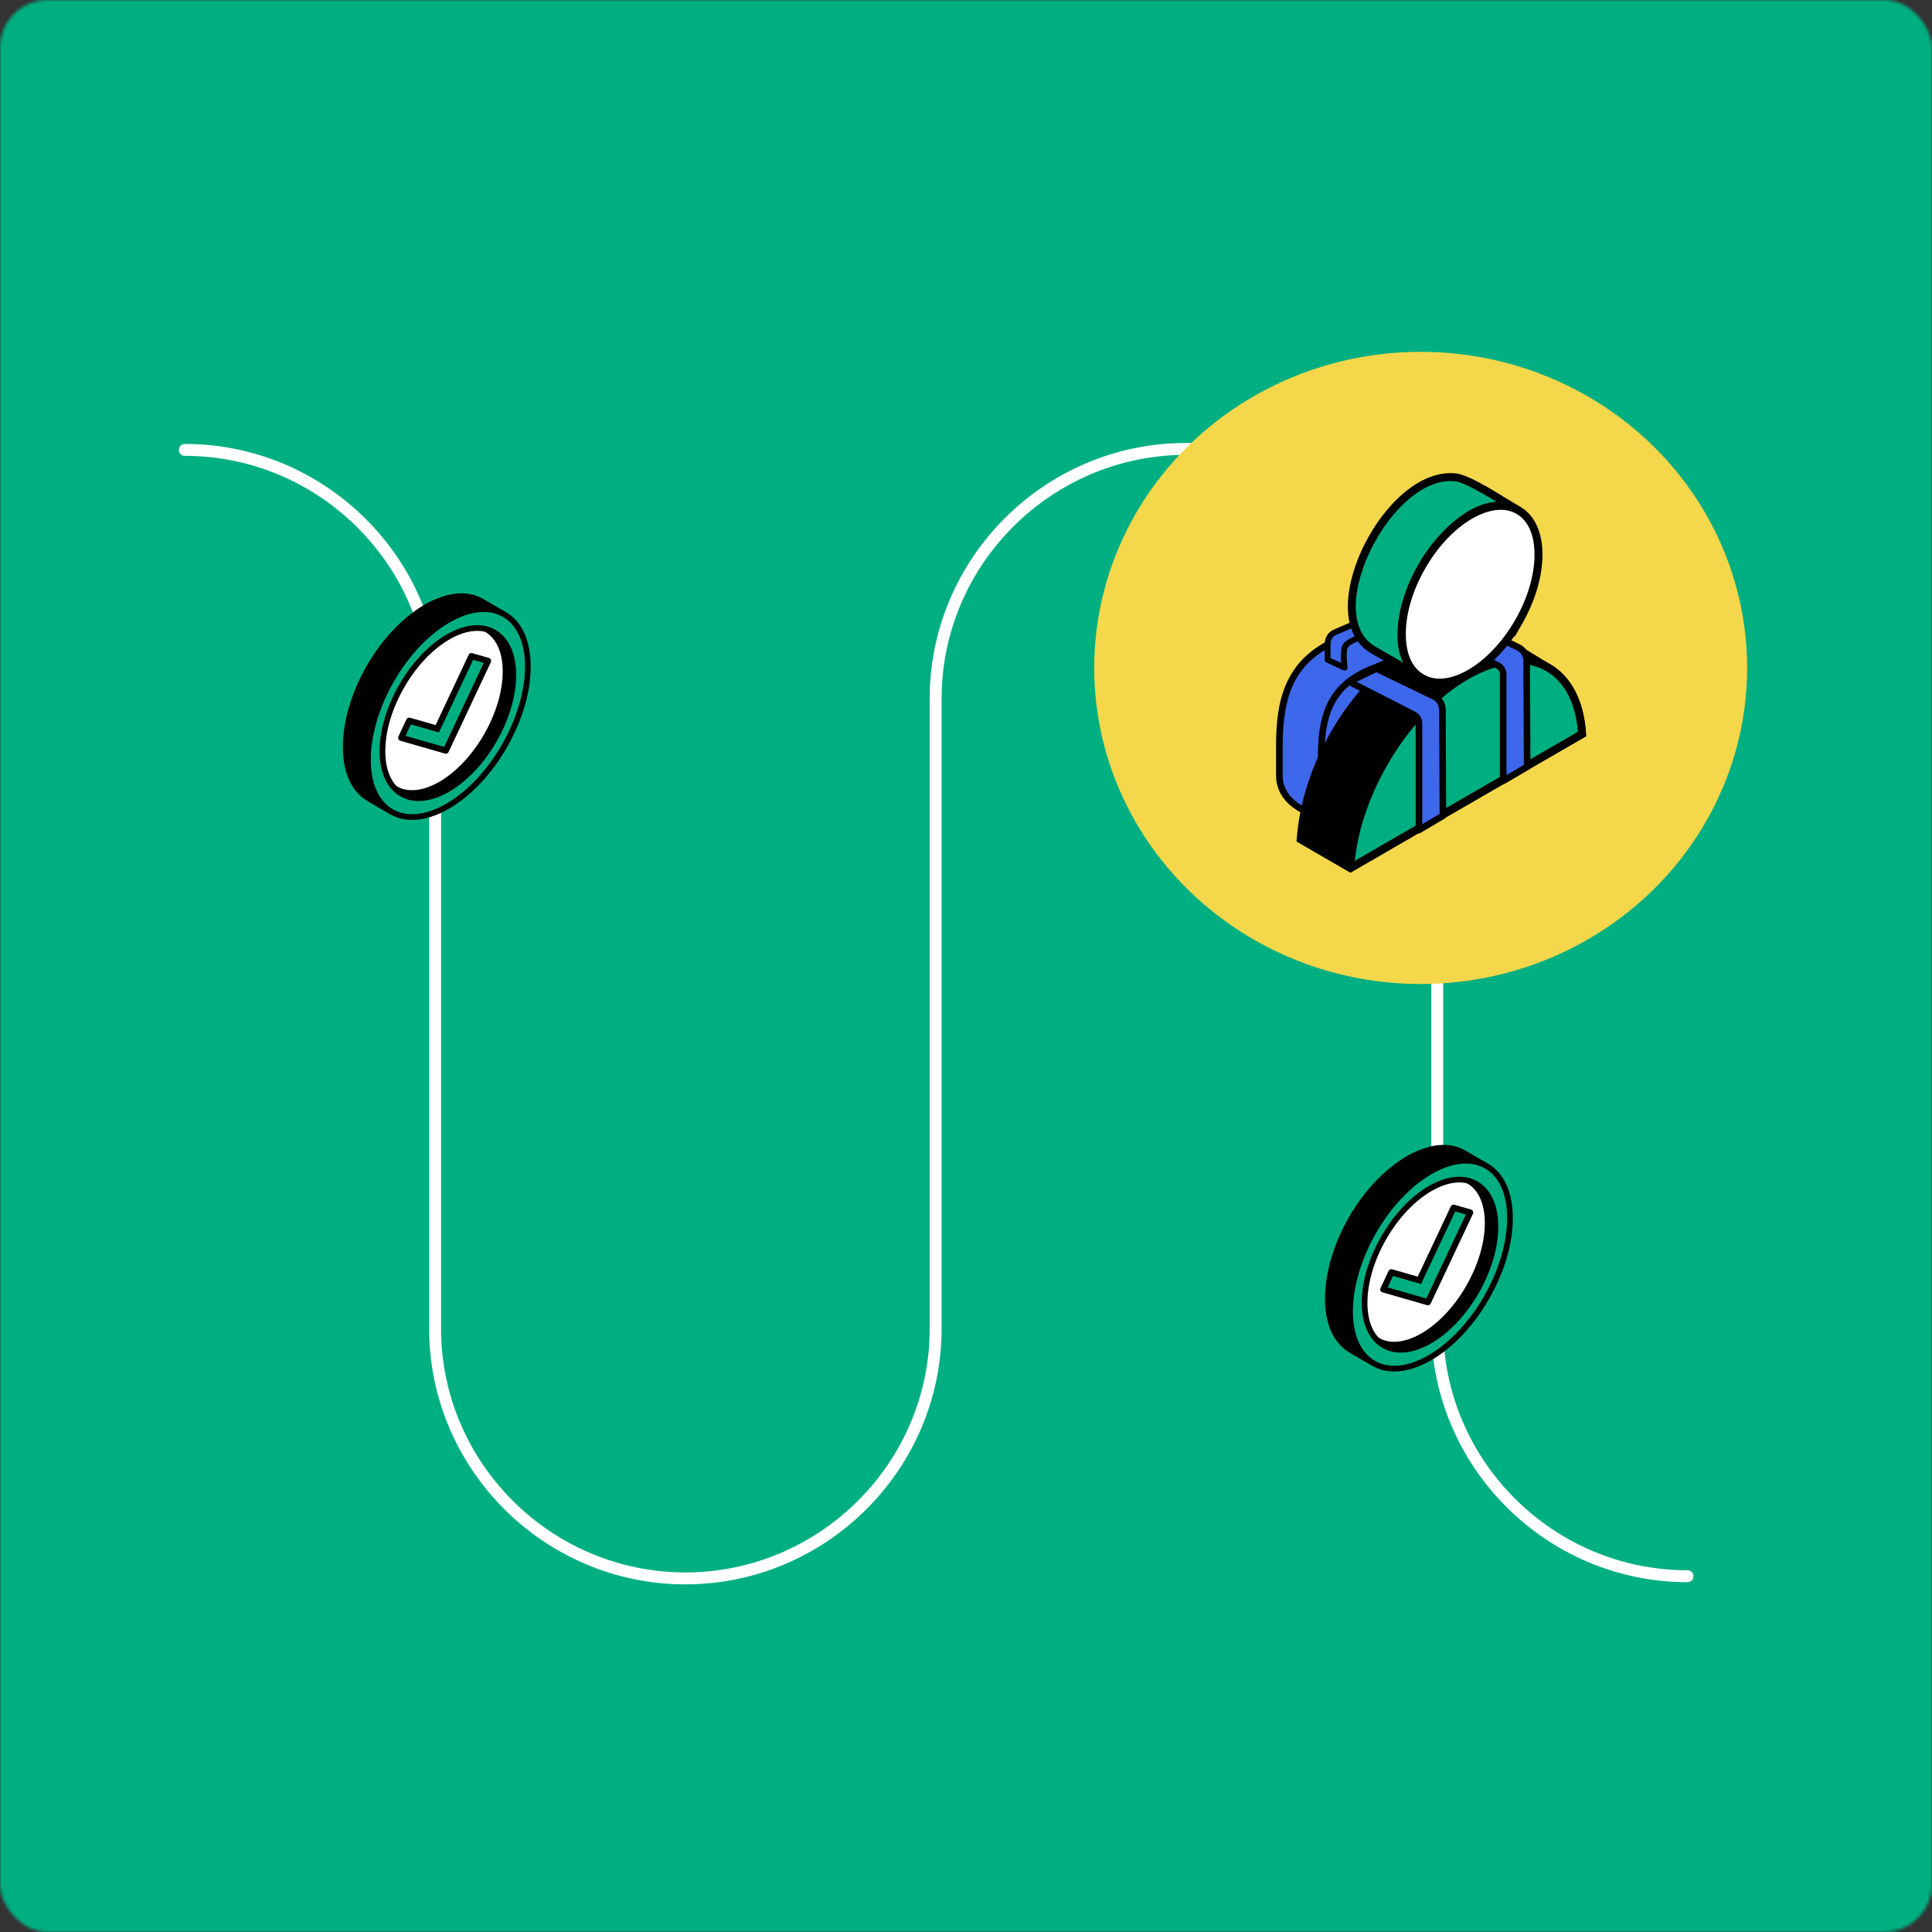 <svg width="648" height="648" viewBox="0 0 648 648" fill="none" xmlns="http://www.w3.org/2000/svg">
<rect x="0" y="0" width="648" height="648" fill="#333333" stroke="none"/>
<mask id="mask0_965_3555" style="mask-type:alpha" maskUnits="userSpaceOnUse" x="0" y="0" width="648" height="648">
<rect width="648" height="648" rx="16" fill="#DD784B"/>
</mask>
<g mask="url(#mask0_965_3555)">
<rect width="648" height="648" fill="#00AF81"/>
<path d="M566 528.672C519.829 528.672 482.061 490.985 482.061 444.917L482.061 245.866L481.697 234.329C481.697 188.26 443.928 150.573 397.757 150.573C351.586 150.573 313.818 188.26 313.818 234.328L313.818 445.644C313.818 491.712 276.049 529.399 229.879 529.399C183.708 529.399 145.939 491.712 145.939 445.644L145.939 234.65C145.939 188.582 108.171 150.895 62 150.895" stroke="white" stroke-width="4" stroke-miterlimit="10" stroke-linecap="round"/>
<ellipse cx="476.5" cy="224.023" rx="109.5" ry="106.023" fill="#F4D74B"/>
<g clip-path="url(#clip0_965_3555)">
<path d="M480.783 223.463L481.304 248.807C481.304 252.819 479.169 256.528 475.7 258.534L449.077 273.94C438.903 274.521 429.108 269.039 429.108 260.252V250.106C429.108 233.087 433.172 221.242 448.689 214.579L456.769 211.248C473.609 205.6 480.783 215.69 480.783 223.463Z" fill="#3D68EC"/>
<path d="M447.577 275.09C441.54 275.09 435.873 273.084 432.182 269.594C429.448 267.006 428 263.775 428 260.248V250.102C428 235.637 430.453 221.197 448.253 213.558L456.418 210.193C466.356 206.858 472.434 209.034 475.781 211.448C479.549 214.165 481.888 218.762 481.892 223.448L482.413 248.781C482.413 253.2 480.052 257.294 476.254 259.493L449.406 275.028L449.144 275.042C448.619 275.072 448.098 275.087 447.581 275.087L447.577 275.09ZM457.157 212.288L449.11 215.604C441.939 218.684 437.018 223.052 434.07 228.952C431.44 234.219 430.217 240.941 430.217 250.102V260.248C430.217 263.146 431.421 265.822 433.704 267.98C437.17 271.259 442.911 273.118 448.756 272.84L475.145 257.568C478.26 255.765 480.196 252.408 480.196 248.803L479.675 223.459C479.675 220.331 478.312 216.008 474.484 213.25C471.562 211.144 466.183 209.268 457.157 212.288Z" fill="black"/>
<path d="M464.424 209.952C464.424 209.952 460.807 211.844 458.587 212.836C456.366 213.828 451.726 215.016 451.039 217.081C450.352 219.147 450.995 223.951 450.995 223.951L445.294 221.323V215.863C445.294 214.364 446.088 212.976 447.378 212.229L455.845 208.579C458.221 207.491 461.509 207.343 464.428 209.956L464.424 209.952Z" fill="#3D68EC"/>
<path d="M450.995 224.921C450.858 224.921 450.717 224.891 450.588 224.832L444.888 222.204C444.544 222.045 444.322 221.701 444.322 221.32V215.86C444.322 214.02 445.305 212.303 446.89 211.381C446.923 211.363 446.956 211.344 446.993 211.329L455.461 207.68C458.72 206.184 462.322 206.758 465.074 209.223C465.311 209.438 465.429 209.753 465.392 210.071C465.351 210.389 465.159 210.667 464.878 210.815C464.731 210.893 461.21 212.732 458.986 213.724C458.446 213.965 457.785 214.213 457.083 214.472C455.195 215.175 452.343 216.241 451.962 217.385C451.46 218.899 451.789 222.541 451.962 223.818C452.011 224.17 451.863 224.518 451.578 224.729C451.408 224.854 451.205 224.917 451.002 224.917L450.995 224.921ZM446.262 220.698L449.849 222.352C449.716 220.679 449.631 218.221 450.115 216.774C450.791 214.746 453.773 213.632 456.4 212.651C457.072 212.399 457.704 212.166 458.188 211.948C459.507 211.359 461.35 210.437 462.599 209.801C459.891 208.142 457.319 208.975 456.244 209.468L447.814 213.102C446.857 213.683 446.262 214.738 446.262 215.867V220.701V220.698Z" fill="black"/>
<path d="M485.209 231.991L485.634 252.623C485.634 255.887 483.894 258.908 481.071 260.54L459.403 273.081C451.12 273.554 443.147 269.094 443.147 261.939V253.681C443.147 239.827 446.454 230.188 459.086 224.762L465.662 222.049C479.368 217.451 485.209 225.665 485.209 231.991Z" fill="#3D68EC"/>
<path d="M458.18 274.224C453.215 274.224 448.549 272.573 445.508 269.694C443.24 267.547 442.039 264.863 442.039 261.935V253.678C442.039 241.833 444.053 230.007 458.65 223.74L465.311 220.997C473.487 218.255 478.496 220.057 481.26 222.049C484.378 224.299 486.318 228.104 486.321 231.983L486.746 252.6C486.746 256.276 484.784 259.678 481.629 261.502L459.732 274.172L459.47 274.187C459.041 274.213 458.613 274.224 458.184 274.224H458.18ZM466.05 223.089L459.507 225.787C446.849 231.221 444.256 240.867 444.256 253.678V261.935C444.256 264.238 445.216 266.362 447.03 268.08C449.805 270.704 454.397 272.188 459.078 271.985L480.517 259.581C482.989 258.153 484.526 255.484 484.526 252.626L484.101 231.994C484.101 229.5 483.015 226.054 479.963 223.851C476.608 221.434 471.798 221.171 466.05 223.092V223.089Z" fill="black"/>
<path fill-rule="evenodd" clip-rule="evenodd" d="M452.886 291.147C454.767 266.107 470.25 239.764 491.749 226.694C500.582 221.841 509.826 218.98 519.299 223.948C512.412 219.965 502.359 212.784 495.321 211.903C488.073 211.004 481.319 213.661 475.105 217.07C453.607 230.14 438.13 256.483 436.25 281.524L452.886 291.147L530.622 246.182C529.968 235.352 525.764 227.693 519.299 223.948C511.965 219.706 502.112 220.694 491.734 226.694C480.987 232.924 471.252 243.599 464.21 255.821C457.748 267.04 453.548 279.554 452.886 291.147Z" fill="#F4D74B"/>
<path d="M452.886 292.687L434.86 282.26L434.923 281.424C435.869 268.843 440.107 255.943 447.178 244.124C454.338 232.161 463.755 222.411 474.414 215.934L474.465 215.904C479.952 212.891 487.296 209.564 495.483 210.582C501.269 211.307 508.606 215.838 515.083 219.839C516.826 220.916 518.47 221.934 519.963 222.796C527.031 226.89 531.287 235.167 531.948 246.104L532 246.93L452.886 292.695V292.687ZM437.646 280.791L451.715 288.93C452.254 283.119 453.647 277.008 455.797 270.893C457.818 265.037 460.508 259.274 463.818 253.744C466.393 249.44 469.263 245.423 472.378 241.74C478.053 234.945 484.433 229.385 491.068 225.539C494.852 223.352 498.565 221.808 502.122 220.916C503.829 220.479 505.591 220.176 507.394 220.065C508.381 219.998 509.349 219.987 510.298 220.028C505.119 216.896 499.411 213.758 495.158 213.224C487.74 212.303 480.905 215.408 475.773 218.225C465.491 224.481 456.396 233.908 449.465 245.494C442.759 256.698 438.684 268.883 437.65 280.791H437.646ZM458.383 271.57C456.41 277.237 455.084 282.997 454.452 288.701L529.236 245.442C528.479 235.851 524.74 228.652 518.659 225.117C509.013 220.076 499.573 223.925 492.421 227.853C485.793 231.887 479.656 237.236 474.277 243.632C471.044 247.53 468.044 251.845 465.369 256.491C462.54 261.403 460.194 266.492 458.391 271.574L458.383 271.57Z" fill="black"/>
<path fill-rule="evenodd" clip-rule="evenodd" d="M490.522 216.582L490.5 216.589L476.339 208.401L476.357 208.39L490.522 216.582Z" fill="#00AF81"/>
<path fill-rule="evenodd" clip-rule="evenodd" d="M452.886 291.147L530.622 246.182C529.968 235.352 525.763 227.693 519.298 223.948C511.964 219.706 502.111 220.694 491.733 226.694C480.986 232.924 471.251 243.599 464.209 255.821C457.748 267.04 453.547 279.554 452.886 291.147Z" fill="#00AF81"/>
<path d="M453.159 292.565L451.556 291.073C452.206 279.651 456.288 266.895 463.053 255.158C470.516 242.203 480.465 231.687 491.065 225.543C501.919 219.269 512.179 218.292 519.963 222.796C527.03 226.89 531.287 235.167 531.948 246.104L532 246.93L453.159 292.569V292.565ZM509.157 222.674C504.051 222.674 498.346 224.41 492.398 227.849C482.198 233.76 472.596 243.932 465.362 256.487C459.296 267.018 455.453 278.363 454.412 288.723L529.232 245.442C528.475 235.837 524.725 228.633 518.629 225.102C515.825 223.481 512.629 222.674 509.153 222.674H509.157Z" fill="black"/>
<path fill-rule="evenodd" clip-rule="evenodd" d="M452.886 291.147C454.767 266.107 470.251 239.764 491.749 226.694C500.582 221.841 509.826 218.98 519.299 223.947L498.846 211.477C498.846 211.477 481.183 211.451 466.996 222.137C452.809 232.824 446.259 247.082 444.016 251.198C441.773 255.314 436.065 281.616 436.065 281.616L452.886 291.144V291.147Z" fill="black"/>
<path d="M452.513 228.641L461.66 224.244L480.986 233.582C482.7 234.412 483.79 236.144 483.801 238.05L483.96 273.61L475.921 278.37V242.607C475.921 241.381 475.234 240.256 474.144 239.697L452.513 228.641Z" fill="#3D68EC"/>
<path d="M475.921 279.48C475.733 279.48 475.54 279.432 475.371 279.336C475.023 279.14 474.813 278.77 474.813 278.37V242.607C474.813 241.792 474.362 241.059 473.642 240.689L452.01 229.633C451.633 229.44 451.401 229.052 451.404 228.63C451.408 228.208 451.652 227.827 452.032 227.642L461.18 223.244C461.483 223.1 461.838 223.1 462.141 223.244L481.47 232.583C483.55 233.586 484.899 235.733 484.91 238.043L485.069 273.603C485.069 273.999 484.862 274.361 484.525 274.565L476.486 279.325C476.313 279.429 476.117 279.48 475.921 279.48ZM455.01 228.674L474.646 238.709C476.117 239.46 477.029 240.952 477.029 242.607V276.427L482.848 272.981L482.693 238.057C482.686 236.588 481.828 235.226 480.506 234.586L461.657 225.476L455.01 228.671V228.674Z" fill="black"/>
<path d="M480.765 212.188L489.912 207.791L509.238 217.13C510.952 217.959 512.042 219.691 512.053 221.597L512.212 257.157L504.173 261.917V226.154C504.173 224.928 503.486 223.803 502.396 223.244L480.765 212.188Z" fill="#3D68EC"/>
<path d="M504.177 263.024C503.988 263.024 503.796 262.976 503.626 262.88C503.279 262.683 503.069 262.313 503.069 261.913V226.15C503.069 225.336 502.618 224.603 501.897 224.233L480.266 213.176C479.889 212.984 479.657 212.595 479.66 212.173C479.664 211.751 479.908 211.37 480.288 211.185L489.436 206.788C489.739 206.643 490.093 206.643 490.396 206.788L509.722 216.126C511.802 217.13 513.151 219.273 513.162 221.586L513.321 257.146C513.321 257.542 513.114 257.905 512.778 258.108L504.738 262.868C504.565 262.972 504.369 263.024 504.173 263.024H504.177ZM483.266 212.218L502.902 222.252C504.373 223.004 505.285 224.495 505.285 226.15V259.97L511.104 256.524L510.945 221.601C510.938 220.131 510.081 218.769 508.758 218.129L489.909 209.02L483.262 212.214L483.266 212.218Z" fill="black"/>
<path fill-rule="evenodd" clip-rule="evenodd" d="M488.342 160.135C465.757 157.329 441.174 206.218 460.267 217.8L476.904 227.42C455.978 214.12 487.396 159.683 509.301 171.187C504.247 168.263 492.953 160.708 488.342 160.131" fill="#00AF81"/>
<path d="M476.235 228.571L459.599 218.951C451.789 214.213 449.934 203.327 454.611 189.809C457.471 181.548 462.458 173.482 468.292 167.686C474.861 161.16 482.035 158.01 488.505 158.809C492.399 159.294 499.909 163.903 505.943 167.604C507.52 168.57 508.88 169.407 509.966 170.036L508.68 172.372C502.832 169.299 496.806 171.761 492.779 174.37C487.441 177.828 482.261 183.617 478.197 190.664C474.129 197.715 471.709 205.107 471.384 211.47C471.14 216.271 472.02 222.741 477.613 226.291L476.235 228.574V228.571ZM486.454 161.352C474.565 161.352 462.166 176.136 457.131 190.69C452.893 202.927 454.323 212.636 460.958 216.66L470.594 222.23C466.363 213.38 469.725 200.029 475.895 189.328C482.12 178.535 492.107 168.877 501.949 168.289C497.013 165.294 490.984 161.811 488.179 161.46C487.607 161.389 487.03 161.352 486.454 161.352Z" fill="black"/>
<path fill-rule="evenodd" clip-rule="evenodd" d="M493.104 225.809L493.119 225.802C499.44 222.138 505.163 215.856 509.308 208.672V208.679C513.454 201.48 516.014 193.377 516.014 186.052C516.014 178.727 513.442 173.586 509.308 171.187C505.156 168.789 499.426 169.14 493.104 172.793C486.776 176.458 481.042 182.739 476.9 189.931C472.755 197.131 470.184 205.24 470.184 212.558C470.184 219.876 472.755 225.017 476.9 227.416C481.038 229.814 486.772 229.47 493.104 225.809Z" fill="white"/>
<path d="M482.848 230.277C480.414 230.277 478.193 229.703 476.235 228.571C471.473 225.817 468.854 220.131 468.854 212.558C468.854 204.985 471.303 196.983 475.751 189.265C480.181 181.562 486.11 175.303 492.439 171.639C495.701 169.755 498.882 168.663 501.904 168.393C504.912 168.126 507.627 168.674 509.977 170.032C512.323 171.391 514.152 173.471 515.423 176.21C516.701 178.968 517.347 182.277 517.347 186.052C517.347 193.363 514.902 201.632 510.461 209.345L507.975 213.661V213.273C503.911 219.169 498.978 223.944 493.784 226.953L493.743 226.975C490.488 228.852 487.311 229.94 484.297 230.211C483.805 230.255 483.321 230.277 482.845 230.277H482.848ZM503.331 170.991C500.427 170.991 497.172 171.987 493.769 173.952C487.836 177.383 482.257 183.298 478.057 190.601C473.837 197.923 471.517 205.722 471.517 212.562C471.517 219.402 473.667 224.007 477.569 226.265C481.467 228.523 486.746 227.953 492.439 224.658L492.476 224.636C498.376 221.209 503.944 215.305 508.156 208.009L508.447 207.502C512.471 200.34 514.684 192.744 514.684 186.056C514.684 179.367 512.537 174.604 508.64 172.346C507.073 171.443 505.281 170.991 503.331 170.991Z" fill="black"/>
</g>
<g clip-path="url(#clip1_965_3555)">
<path fill-rule="evenodd" clip-rule="evenodd" d="M464.108 451.233L456.666 446.907C465.392 451.853 476.262 443.573 481.813 437.179C489.572 428.273 496.407 413.061 493.467 401.217C492.601 397.736 490.85 394.654 487.705 392.79L495.529 397.346C503.376 402.365 502.147 415.063 499.707 422.854C496.102 434.403 486.357 448.381 474.502 451.976C471.004 453.041 467.374 453.09 464.111 451.236L464.108 451.233Z" fill="black"/>
<path fill-rule="evenodd" clip-rule="evenodd" d="M464.586 450.41C467.316 451.948 470.558 452.166 474.237 451.052C485.598 447.601 495.19 434.109 498.804 422.556C501.448 414.105 502.046 402.635 495.022 398.147L492.841 396.879C493.494 398.101 494.022 399.464 494.391 400.978C497.471 413.383 490.407 428.755 482.535 437.808C477.46 443.641 469.954 449.194 462.793 449.366L464.586 450.407V450.41ZM469.845 453.674C467.597 453.674 465.529 453.136 463.647 452.071C463.647 452.071 463.641 452.071 463.632 452.062L456.19 447.736C455.739 447.475 455.583 446.898 455.842 446.435C456.101 445.98 456.684 445.818 457.126 446.075C465.425 450.785 476.1 442.293 481.102 436.549C488.892 427.585 495.333 412.653 492.545 401.441C491.649 397.813 489.855 395.178 487.22 393.61C486.769 393.34 486.622 392.756 486.882 392.308C487.147 391.845 487.723 391.697 488.184 391.958L496.007 396.514C503.968 401.607 503.467 414.034 500.622 423.137C496.855 435.168 486.778 449.247 474.786 452.882C473.056 453.41 471.415 453.67 469.848 453.67L469.845 453.674Z" fill="black"/>
<path fill-rule="evenodd" clip-rule="evenodd" d="M477.29 397.619C465.322 404.582 455.617 421.494 455.617 435.41C455.617 449.327 465.322 454.957 477.29 448.003C489.258 441.05 498.963 424.131 498.963 410.221C498.963 396.311 489.258 390.666 477.29 397.622V397.619Z" fill="white"/>
<path fill-rule="evenodd" clip-rule="evenodd" d="M486.97 395.596C484.167 395.596 481.032 396.548 477.765 398.451C466.072 405.242 456.568 421.82 456.568 435.414C456.568 441.784 458.654 446.502 462.436 448.706C466.227 450.911 471.342 450.364 476.82 447.184C488.504 440.384 498.017 423.806 498.017 410.221C498.017 403.845 495.925 399.127 492.143 396.928C490.615 396.035 488.87 395.596 486.97 395.596ZM467.609 451.948C465.379 451.948 463.318 451.426 461.491 450.361C457.096 447.798 454.671 442.487 454.671 435.41C454.671 421.209 464.602 403.891 476.823 396.796C482.907 393.251 488.687 392.704 493.091 395.268C497.486 397.822 499.92 403.133 499.92 410.218C499.92 424.414 489.98 441.731 477.771 448.832C474.206 450.898 470.747 451.948 467.612 451.948H467.609Z" fill="black"/>
<path fill-rule="evenodd" clip-rule="evenodd" d="M472.181 388.673C477.643 385.576 484.756 383.322 490.685 386.524L498.136 390.853C487.178 385.361 474.185 395.553 467.42 403.51C458.362 414.166 450.578 431.597 453.36 445.735C454.256 450.33 456.269 454.334 460.222 456.968C458.444 455.942 453.265 453.072 451.905 452.037C443.365 445.538 444.762 431.091 447.47 422.081C451.389 409.015 460.399 395.691 472.181 388.673Z" fill="black"/>
<path fill-rule="evenodd" clip-rule="evenodd" d="M472.66 389.502C461.83 395.961 452.527 408.545 448.382 422.348C445.464 432.043 444.796 445.434 452.479 451.273C452.93 451.623 453.885 452.209 454.992 452.86C453.805 450.907 452.954 448.605 452.424 445.913C449.554 431.272 457.813 413.343 466.704 402.884C473.072 395.393 482.762 388.065 491.957 388.372L490.219 387.356C484.393 384.209 477.458 386.788 472.66 389.505V389.502ZM460.222 457.925C460.061 457.925 459.899 457.886 459.747 457.796L458.1 456.854C455.708 455.494 452.436 453.64 451.335 452.796C442.88 446.367 443.323 432.574 446.565 421.795C450.841 407.544 460.473 394.537 471.696 387.85C471.696 387.85 471.712 387.841 471.712 387.835C476.924 384.882 484.528 382.116 491.137 385.686L498.612 390.03C499.058 390.291 499.219 390.853 498.975 391.307C498.725 391.771 498.167 391.943 497.716 391.716C487.873 386.779 475.637 395.32 468.146 404.127C459.539 414.246 451.539 431.524 454.287 445.547C455.248 450.435 457.359 453.916 460.744 456.169C461.171 456.455 461.293 457.032 461.018 457.471C460.842 457.763 460.534 457.925 460.219 457.925H460.222Z" fill="black"/>
<path fill-rule="evenodd" clip-rule="evenodd" d="M495.156 397.116C493.128 395.937 490.712 395.449 488.028 395.716C485.442 395.977 482.615 396.935 479.632 398.66C476.658 400.391 473.822 402.728 471.235 405.469C468.554 408.324 466.145 411.627 464.108 415.158C462.089 418.688 460.457 422.446 459.347 426.213C458.273 429.832 457.681 433.476 457.681 436.933C457.681 440.39 458.273 443.343 459.347 445.725C460.454 448.197 462.085 450.06 464.108 451.233C466.145 452.412 468.551 452.909 471.235 452.639C473.822 452.378 476.658 451.417 479.632 449.686C482.615 447.954 485.442 445.627 488.028 442.877C490.712 440.021 493.128 436.727 495.156 433.197C497.184 429.666 498.819 425.909 499.923 422.142C500.991 418.513 501.579 414.878 501.579 411.422C501.579 407.965 500.991 405.012 499.923 402.629C498.816 400.155 497.184 398.295 495.156 397.116ZM460.664 413.156C465.52 404.695 472.227 397.303 479.632 392.999C487.043 388.698 493.75 388.29 498.6 391.111C503.455 393.935 506.453 399.977 506.453 408.591C506.453 417.206 503.455 426.732 498.6 435.199C493.75 443.656 487.043 451.043 479.632 455.347C472.23 459.657 465.523 460.056 460.664 457.241C455.806 454.417 452.811 448.375 452.811 439.761C452.811 431.146 455.809 421.614 460.664 413.153V413.156Z" fill="#00AF81"/>
<path fill-rule="evenodd" clip-rule="evenodd" d="M489.444 396.603C489.017 396.603 488.572 396.618 488.126 396.667C485.598 396.919 482.899 397.871 480.111 399.492C477.284 401.134 474.536 403.372 471.925 406.129C469.317 408.91 466.963 412.109 464.935 415.637C462.915 419.158 461.339 422.811 460.256 426.48C459.182 430.133 458.639 433.645 458.639 436.933C458.639 440.221 459.164 442.999 460.216 445.335C461.235 447.604 462.714 449.314 464.59 450.41C466.481 451.5 468.677 451.93 471.144 451.687C473.673 451.435 476.372 450.484 479.169 448.863C481.996 447.211 484.753 444.976 487.349 442.219C489.966 439.438 492.317 436.239 494.339 432.718C496.358 429.197 497.935 425.543 499.018 421.875C500.091 418.231 500.64 414.719 500.64 411.422C500.64 408.124 500.107 405.346 499.067 403.019C498.039 400.741 496.569 399.034 494.687 397.944C493.153 397.048 491.39 396.603 489.45 396.603H489.444ZM469.821 453.664C467.548 453.664 465.474 453.127 463.632 452.062C461.403 450.769 459.673 448.768 458.484 446.124C457.322 443.536 456.73 440.454 456.73 436.933C456.73 433.412 457.304 429.768 458.435 425.936C459.561 422.12 461.192 418.332 463.291 414.679C465.392 411.026 467.832 407.707 470.55 404.812C473.279 401.923 476.174 399.571 479.163 397.84C482.176 396.084 485.134 395.049 487.931 394.767C490.807 394.475 493.403 394.994 495.623 396.287C497.862 397.588 499.6 399.581 500.787 402.233C501.943 404.803 502.531 407.894 502.531 411.425C502.531 414.955 501.958 418.608 500.826 422.421C499.704 426.237 498.072 430.026 495.971 433.679C493.885 437.323 491.436 440.651 488.712 443.536C485.998 446.425 483.097 448.774 480.105 450.518C477.076 452.274 474.124 453.308 471.33 453.594C470.812 453.643 470.312 453.667 469.818 453.667L469.821 453.664ZM491.61 390.257C494.001 390.257 496.2 390.819 498.124 391.933C502.885 394.699 505.511 400.612 505.511 408.591C505.511 416.57 502.763 426.032 497.777 434.72C492.79 443.407 486.181 450.444 479.166 454.527C472.303 458.512 465.904 459.181 461.143 456.415C456.382 453.649 453.766 447.736 453.766 439.763C453.766 431.791 456.504 422.323 461.491 413.629C466.478 404.941 473.087 397.914 480.111 393.831C484.192 391.464 488.105 390.26 491.61 390.26V390.257ZM467.658 460.001C464.935 460.001 462.421 459.365 460.198 458.073C454.815 454.947 451.859 448.448 451.859 439.763C451.859 431.079 454.705 421.648 459.85 412.677C464.999 403.698 471.858 396.416 479.163 392.17C486.623 387.835 493.702 387.16 499.076 390.282C504.45 393.404 507.405 399.903 507.405 408.591C507.405 417.279 504.569 426.698 499.42 435.677C494.272 444.648 487.413 451.93 480.108 456.175C475.728 458.72 471.495 459.998 467.655 459.998L467.658 460.001Z" fill="black"/>
<path fill-rule="evenodd" clip-rule="evenodd" d="M493.107 406.679L478.943 436.764H478.94L463.971 432.463L466.658 426.735L476.064 429.436L487.532 405.079L493.107 406.679Z" fill="#00AF81"/>
<path fill-rule="evenodd" clip-rule="evenodd" d="M491.661 407.342L488.093 406.31L476.625 430.67L467.219 427.966L465.426 431.8L478.382 435.518C482.81 426.127 487.236 416.733 491.661 407.339V407.342ZM475.512 428.196L486.601 404.637C486.821 404.17 487.309 403.931 487.821 404.081L493.385 405.675C494.004 405.856 494.299 406.534 494.031 407.121L479.867 437.203C479.669 437.658 479.126 437.894 478.65 437.759L463.69 433.458C463.074 433.289 462.775 432.598 463.04 432.021L465.727 426.293C465.947 425.826 466.438 425.586 466.944 425.737L475.512 428.193V428.196Z" fill="black"/>
</g>
<path fill-rule="evenodd" clip-rule="evenodd" d="M134.7 266.233L127.258 261.907C135.984 266.853 146.854 258.573 152.405 252.179C160.164 243.273 166.999 228.061 164.059 216.217C163.192 212.736 161.442 209.654 158.297 207.79L166.12 212.346C173.968 217.365 172.739 230.063 170.299 237.854C166.694 249.403 156.949 263.381 145.094 266.976C141.596 268.041 137.966 268.09 134.703 266.236L134.7 266.233Z" fill="black"/>
<path fill-rule="evenodd" clip-rule="evenodd" d="M135.178 265.41C137.908 266.948 141.15 267.166 144.828 266.052C156.189 262.601 165.782 249.109 169.396 237.556C172.04 229.105 172.638 217.635 165.614 213.147L163.433 211.879C164.086 213.101 164.613 214.464 164.982 215.978C168.063 228.383 160.999 243.755 153.127 252.808C148.052 258.641 140.546 264.194 133.385 264.366L135.178 265.407V265.41ZM140.436 268.674C138.189 268.674 136.121 268.136 134.239 267.071C134.239 267.071 134.233 267.071 134.224 267.062L126.782 262.736C126.33 262.475 126.175 261.898 126.434 261.435C126.693 260.98 127.276 260.818 127.718 261.075C136.017 265.785 146.692 257.293 151.694 251.549C159.483 242.585 165.925 227.653 163.137 216.441C162.241 212.813 160.447 210.178 157.812 208.61C157.361 208.34 157.214 207.756 157.473 207.308C157.739 206.845 158.315 206.697 158.776 206.958L166.599 211.514C174.559 216.607 174.059 229.034 171.214 238.137C167.447 250.168 157.37 264.247 145.377 267.882C143.648 268.41 142.007 268.67 140.439 268.67L140.436 268.674Z" fill="black"/>
<path fill-rule="evenodd" clip-rule="evenodd" d="M147.882 212.619C135.914 219.582 126.209 236.494 126.209 250.41C126.209 264.326 135.914 269.957 147.882 263.003C159.85 256.05 169.555 239.131 169.555 225.221C169.555 211.311 159.85 205.665 147.882 212.622V212.619Z" fill="white"/>
<path fill-rule="evenodd" clip-rule="evenodd" d="M157.561 210.596C154.758 210.596 151.623 211.548 148.356 213.451C136.662 220.242 127.159 236.819 127.159 250.413C127.159 256.783 129.245 261.502 133.027 263.706C136.818 265.91 141.933 265.364 147.411 262.184C159.095 255.384 168.608 238.806 168.608 225.221C168.608 218.845 166.515 214.126 162.734 211.928C161.206 211.035 159.461 210.596 157.561 210.596ZM138.2 266.948C135.97 266.948 133.908 266.426 132.081 265.361C127.686 262.798 125.262 257.486 125.262 250.41C125.262 236.209 135.192 218.891 147.414 211.796C153.498 208.25 159.278 207.704 163.682 210.267C168.077 212.822 170.511 218.133 170.511 225.218C170.511 239.414 160.571 256.731 148.362 263.832C144.797 265.898 141.338 266.948 138.203 266.948H138.2Z" fill="black"/>
<path fill-rule="evenodd" clip-rule="evenodd" d="M142.773 203.673C148.235 200.576 155.348 198.322 161.277 201.524L168.728 205.853C157.769 200.361 144.777 210.553 138.012 218.51C128.953 229.166 121.17 246.597 123.951 260.735C124.848 265.33 126.861 269.334 130.814 271.968C129.036 270.942 123.857 268.072 122.497 267.037C113.957 260.538 115.354 246.091 118.062 237.081C121.981 224.015 130.991 210.691 142.773 203.673Z" fill="black"/>
<path fill-rule="evenodd" clip-rule="evenodd" d="M143.252 204.502C132.422 210.961 123.119 223.545 118.974 237.348C116.055 247.043 115.388 260.434 123.07 266.273C123.522 266.623 124.476 267.209 125.584 267.86C124.397 265.907 123.546 263.605 123.015 260.913C120.145 246.272 128.405 228.343 137.295 217.884C143.664 210.393 153.353 203.065 162.549 203.372L160.811 202.356C154.985 199.209 148.05 201.788 143.252 204.505V204.502ZM130.814 272.925C130.653 272.925 130.491 272.886 130.338 272.796L128.691 271.854C126.3 270.494 123.028 268.64 121.927 267.796C113.472 261.367 113.914 247.574 117.156 236.795C121.433 222.544 131.064 209.537 142.288 202.85C142.288 202.85 142.303 202.841 142.303 202.835C147.516 199.882 155.119 197.116 161.729 200.686L169.204 205.03C169.649 205.291 169.811 205.853 169.567 206.307C169.317 206.771 168.759 206.943 168.307 206.716C158.465 201.779 146.229 210.32 138.738 219.127C130.131 229.246 122.131 246.524 124.879 260.547C125.84 265.435 127.95 268.916 131.336 271.169C131.763 271.455 131.885 272.032 131.61 272.471C131.433 272.763 131.125 272.925 130.811 272.925H130.814Z" fill="black"/>
<path fill-rule="evenodd" clip-rule="evenodd" d="M165.748 212.116C163.72 210.937 161.304 210.449 158.62 210.716C156.034 210.977 153.207 211.935 150.224 213.66C147.25 215.391 144.414 217.728 141.827 220.469C139.146 223.324 136.737 226.627 134.699 230.158C132.68 233.688 131.049 237.446 129.938 241.213C128.865 244.832 128.273 248.476 128.273 251.933C128.273 255.39 128.865 258.343 129.938 260.725C131.046 263.197 132.677 265.06 134.699 266.233C136.737 267.412 139.143 267.909 141.827 267.639C144.414 267.378 147.25 266.417 150.224 264.686C153.207 262.954 156.034 260.627 158.62 257.877C161.304 255.021 163.72 251.727 165.748 248.197C167.776 244.666 169.411 240.909 170.515 237.142C171.583 233.513 172.171 229.878 172.171 226.422C172.171 222.965 171.583 220.012 170.515 217.629C169.408 215.155 167.776 213.295 165.748 212.116ZM131.256 228.156C136.112 219.695 142.818 212.303 150.224 207.999C157.635 203.698 164.342 203.29 169.191 206.111C174.047 208.935 177.045 214.977 177.045 223.591C177.045 232.206 174.047 241.732 169.191 250.199C164.342 258.656 157.635 266.043 150.224 270.347C142.821 274.657 136.115 275.056 131.256 272.241C126.397 269.417 123.402 263.375 123.402 254.761C123.402 246.146 126.4 236.614 131.256 228.153V228.156Z" fill="#00AF81"/>
<path fill-rule="evenodd" clip-rule="evenodd" d="M160.035 211.603C159.608 211.603 159.163 211.618 158.717 211.668C156.189 211.919 153.49 212.871 150.702 214.492C147.875 216.134 145.127 218.372 142.516 221.129C139.908 223.911 137.554 227.109 135.525 230.637C133.506 234.158 131.929 237.811 130.847 241.48C129.773 245.133 129.23 248.645 129.23 251.933C129.23 255.221 129.755 257.999 130.807 260.336C131.826 262.604 133.305 264.314 135.181 265.41C137.072 266.5 139.268 266.93 141.735 266.687C144.264 266.436 146.963 265.484 149.76 263.863C152.587 262.211 155.344 259.976 157.94 257.22C160.556 254.438 162.908 251.239 164.93 247.718C166.949 244.197 168.526 240.544 169.609 236.875C170.682 233.231 171.231 229.719 171.231 226.422C171.231 223.125 170.698 220.346 169.657 218.019C168.63 215.741 167.16 214.034 165.278 212.945C163.744 212.048 161.981 211.603 160.041 211.603H160.035ZM140.411 268.664C138.139 268.664 136.065 268.127 134.223 267.062C131.994 265.77 130.264 263.768 129.075 261.125C127.913 258.537 127.321 255.454 127.321 251.933C127.321 248.412 127.894 244.768 129.026 240.937C130.151 237.121 131.783 233.332 133.881 229.679C135.983 226.026 138.423 222.707 141.14 219.812C143.87 216.923 146.764 214.572 149.753 212.84C152.767 211.084 155.725 210.05 158.522 209.767C161.398 209.476 163.994 209.994 166.214 211.287C168.453 212.589 170.191 214.581 171.378 217.233C172.534 219.803 173.122 222.894 173.122 226.425C173.122 229.955 172.549 233.609 171.417 237.421C170.295 241.237 168.663 245.026 166.562 248.679C164.476 252.323 162.026 255.651 159.303 258.537C156.588 261.426 153.688 263.774 150.696 265.518C147.667 267.274 144.715 268.308 141.921 268.594C141.403 268.643 140.902 268.668 140.408 268.668L140.411 268.664ZM162.2 205.257C164.592 205.257 166.791 205.819 168.715 206.934C173.476 209.7 176.102 215.612 176.102 223.591C176.102 231.57 173.354 241.032 168.367 249.72C163.381 258.408 156.771 265.444 149.756 269.527C142.894 273.512 136.495 274.181 131.734 271.415C126.973 268.649 124.356 262.736 124.356 254.764C124.356 246.791 127.095 237.323 132.082 228.629C137.069 219.941 143.678 212.914 150.702 208.831C154.783 206.464 158.696 205.261 162.2 205.261V205.257ZM138.249 275.001C135.525 275.001 133.012 274.365 130.789 273.073C125.406 269.948 122.45 263.449 122.45 254.764C122.45 246.079 125.296 236.648 130.441 227.677C135.589 218.698 142.449 211.416 149.753 207.17C157.214 202.835 164.293 202.16 169.667 205.282C175.041 208.404 177.996 214.903 177.996 223.591C177.996 232.279 175.16 241.698 170.011 250.678C164.863 259.648 158.004 266.93 150.699 271.176C146.319 273.721 142.086 274.998 138.246 274.998L138.249 275.001Z" fill="black"/>
<path fill-rule="evenodd" clip-rule="evenodd" d="M163.698 221.679L149.534 251.764H149.531L134.562 247.463L137.249 241.735L146.655 244.436L158.122 220.079L163.698 221.679Z" fill="#00AF81"/>
<path fill-rule="evenodd" clip-rule="evenodd" d="M162.253 222.342L158.685 221.31L147.217 245.67L137.811 242.966L136.017 246.8L148.974 250.518C153.402 241.127 157.828 231.733 162.253 222.339V222.342ZM146.104 243.196L157.193 219.637C157.413 219.17 157.901 218.931 158.413 219.081L163.976 220.675C164.595 220.856 164.891 221.534 164.623 222.121L150.459 252.203C150.261 252.658 149.718 252.894 149.242 252.759L134.282 248.458C133.666 248.289 133.367 247.598 133.632 247.021L136.319 241.293C136.539 240.826 137.03 240.586 137.536 240.737L146.104 243.193V243.196Z" fill="black"/>
</g>
<defs>
<clipPath id="clip0_965_3555">
<rect width="104" height="134" fill="white" transform="translate(428 158.687)"/>
</clipPath>
<clipPath id="clip1_965_3555">
<rect width="63" height="76" fill="white" transform="translate(444.408 384.001)"/>
</clipPath>
</defs>
</svg>
